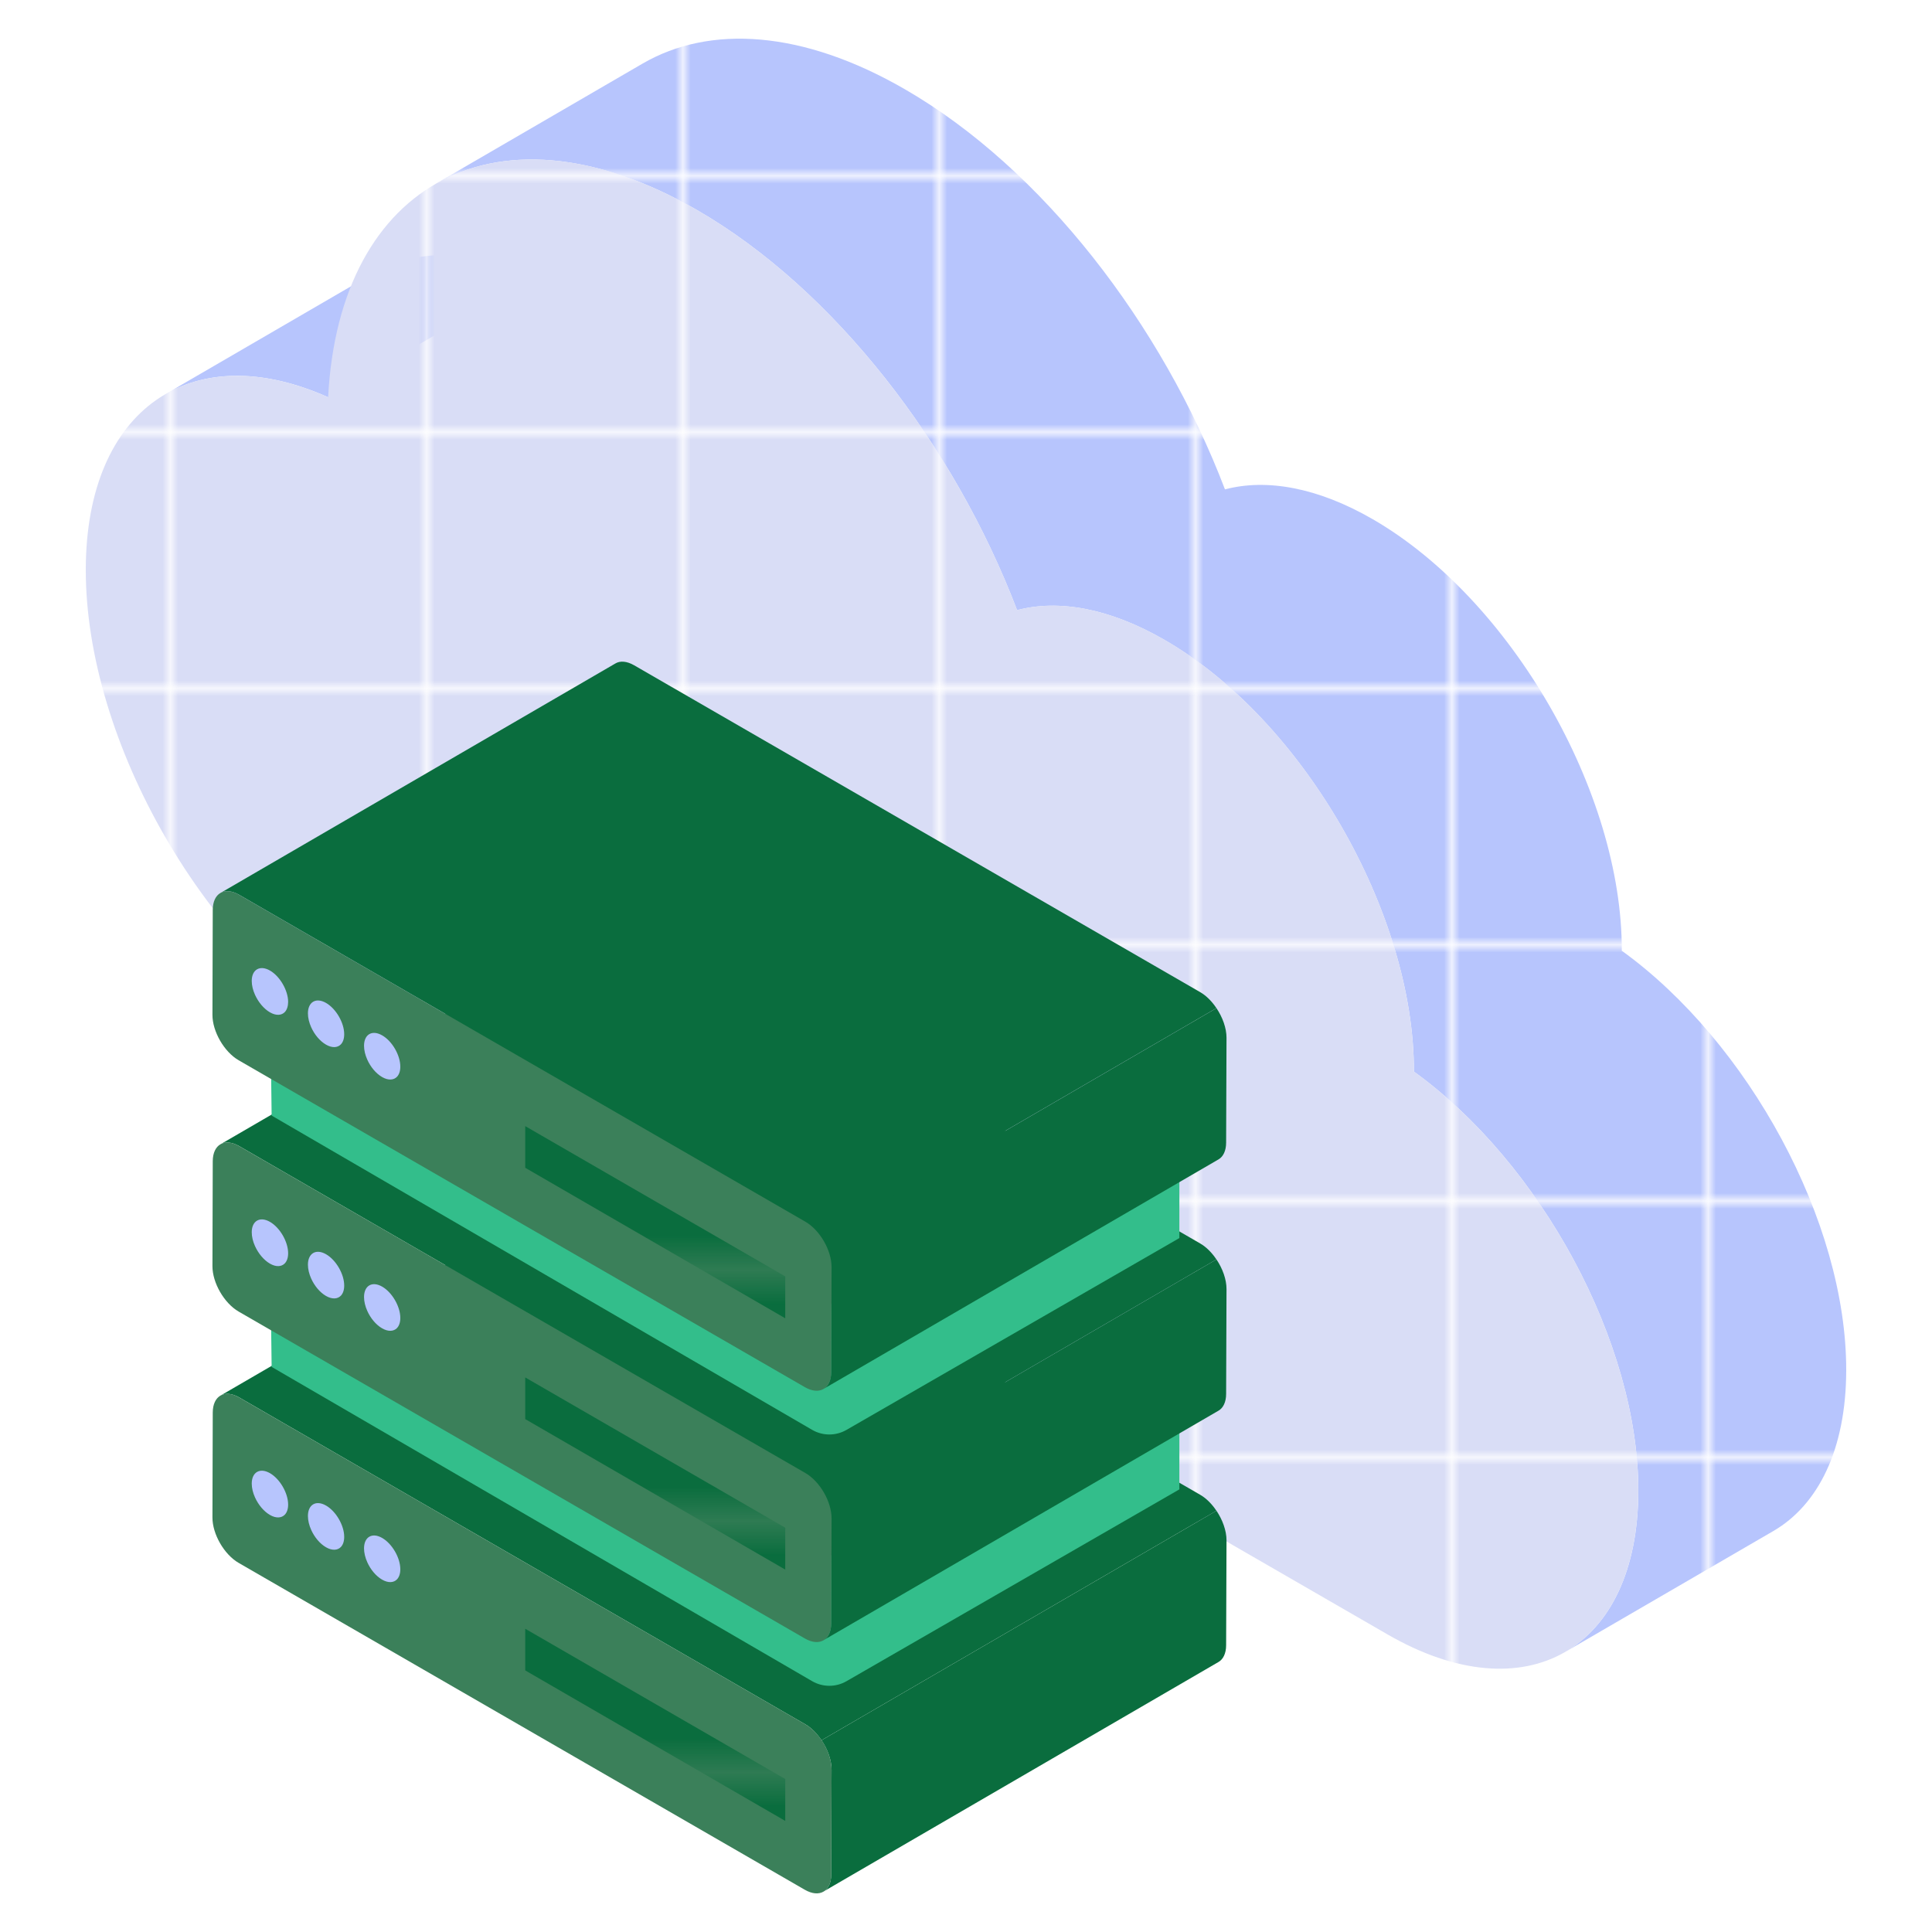 <svg id="Layer_1" style="enable-background:new 0 0 50 50;" version="1.1" viewBox="0 0 50 50" xml:space="preserve" xmlns="http://www.w3.org/2000/svg" xmlns:xlink="http://www.w3.org/1999/xlink"><style type="text/css">
	.st0{fill:none;}
	.st1{fill:#B7C5FD;}
	.st2{fill:#D9DDF6;}
	.st3{fill:#6BB5FB;}
	.st4{fill:#9AADFD;}
	.st5{fill:#FFFFFF;}
	.st6{fill:#3955D1;}
	.st7{fill:#4466FB;}
	.st8{fill:#AABAFD;}
	.st9{fill:#798FFE;}
	.st10{enable-background:new    ;}
	.st11{fill:#1B2A4F;}
	.st12{fill:url(#SVGID_1_);}
	.st13{fill:url(#SVGID_2_);}
	.st14{fill:url(#SVGID_3_);}
	.st15{fill:url(#SVGID_4_);}
	.st16{fill:url(#SVGID_5_);}
	.st17{fill:url(#SVGID_6_);}
	.st18{fill:url(#SVGID_7_);}
	.st19{fill:url(#SVGID_8_);}
	.st20{fill:url(#SVGID_9_);}
	.st21{fill:url(#SVGID_10_);}
	.st22{fill:url(#SVGID_11_);}
	.st23{fill:url(#SVGID_12_);}
	.st24{fill:#384E85;}
	.st25{fill:#2E4277;}
	.st26{fill:url(#);}
	.st27{fill:url(#SVGID_13_);}
	.st28{fill:url(#SVGID_14_);}
	.st29{fill:url(#SVGID_15_);}
	.st30{fill:url(#SVGID_16_);}
	.st31{fill:url(#SVGID_17_);}
	.st32{fill:url(#SVGID_18_);}
	.st33{fill:url(#SVGID_19_);}
	.st34{fill:url(#SVGID_20_);}
	.st35{fill:url(#SVGID_21_);}
	.st36{fill:url(#SVGID_22_);}
	.st37{fill:url(#SVGID_23_);}
	.st38{fill:url(#SVGID_24_);}
	.st39{fill:url(#SVGID_25_);}
	.st40{fill:url(#SVGID_26_);}
	.st41{fill:url(#SVGID_27_);}
	.st42{fill:url(#SVGID_28_);}
	.st43{fill:url(#SVGID_29_);}
	.st44{fill:url(#SVGID_30_);}
	.st45{fill:#535D88;}
	.st46{fill:url(#SVGID_31_);}
	.st47{fill:url(#SVGID_32_);}
	.st48{fill:url(#SVGID_33_);}
	.st49{fill:url(#SVGID_34_);}
	.st50{fill:url(#SVGID_35_);}
	.st51{fill:url(#SVGID_36_);}
	.st52{fill:url(#SVGID_37_);}
	.st53{fill:url(#SVGID_38_);}
	.st54{fill:url(#SVGID_39_);}
	.st55{fill:url(#SVGID_40_);}
	.st56{fill:url(#SVGID_41_);}
	.st57{fill:url(#SVGID_42_);}
	.st58{fill:url(#SVGID_43_);}
	.st59{fill:url(#SVGID_44_);}
	.st60{fill:url(#SVGID_45_);}
	.st61{fill:url(#SVGID_46_);}
	.st62{fill:#2B3C67;}
	.st63{fill:#8FCCFF;}
	.st64{fill:#8CA1FD;}
	.st65{opacity:0.3;}
	.st66{fill:url(#SVGID_47_);}
	.st67{fill:url(#SVGID_48_);}
	.st68{fill:url(#SVGID_49_);}
	.st69{fill:url(#SVGID_50_);}
	.st70{fill:url(#SVGID_51_);}
	.st71{fill:url(#SVGID_52_);}
	.st72{fill:url(#SVGID_53_);}
	.st73{fill:url(#SVGID_54_);}
	.st74{fill:url(#SVGID_55_);}
	.st75{opacity:0.3;fill:#4466FB;}
	.st76{fill:url(#SVGID_56_);}
	.st77{fill:url(#SVGID_57_);}
	.st78{fill:url(#SVGID_58_);}
	.st79{fill:url(#SVGID_59_);}
	.st80{fill:url(#SVGID_60_);}
	.st81{fill:url(#SVGID_61_);}
	.st82{fill:url(#SVGID_62_);}
	.st83{fill:url(#SVGID_63_);}
	.st84{fill:url(#SVGID_64_);}
	.st85{fill:url(#SVGID_65_);}
	.st86{fill:url(#SVGID_66_);}
	.st87{fill:url(#SVGID_67_);}
	.st88{fill:url(#SVGID_68_);}
	.st89{fill:url(#SVGID_69_);}
	.st90{fill:url(#SVGID_70_);}
	.st91{fill:url(#SVGID_71_);}
	.st92{fill:url(#SVGID_72_);}
	.st93{fill:url(#SVGID_73_);}
	.st94{fill:url(#SVGID_74_);}
	.st95{fill:url(#SVGID_75_);}
	.st96{fill:url(#SVGID_76_);}
	.st97{fill:url(#SVGID_77_);}
	.st98{fill:url(#SVGID_78_);}
	.st99{fill:url(#SVGID_79_);}
	.st100{fill:url(#SVGID_80_);}
	.st101{fill:url(#SVGID_81_);}
	.st102{fill:url(#SVGID_82_);}
	.st103{fill:url(#SVGID_83_);}
	.st104{opacity:0.2;}
	.st105{fill:url(#SVGID_84_);}
	.st106{fill:url(#SVGID_85_);}
	.st107{fill:url(#SVGID_86_);}
	.st108{fill:url(#SVGID_87_);}
	.st109{fill:url(#SVGID_88_);}
	.st110{fill:url(#SVGID_89_);}
	.st111{fill:url(#SVGID_90_);}
	.st112{fill:url(#SVGID_91_);}
	.st113{fill:url(#SVGID_92_);}
	.st114{fill:url(#SVGID_93_);}
	.st115{fill:url(#SVGID_94_);}
	.st116{fill:url(#SVGID_95_);}
</style><pattern height="32.252" id="Unnamed_Pattern_12" patternUnits="userSpaceOnUse" style="overflow:visible;" viewBox="0 -32.252 32.252 32.252" width="32.252" x="-70"><g><rect height="32.252" width="32.252" y="-32.252" fill="none"></rect><g><rect height="32.252" width="32.252" x="0" y="-32.252" fill="#b7c5fd" opacity="1" original-fill="#b7c5fd"></rect></g></g></pattern><pattern height="32.252" id="Unnamed_Pattern_13" patternUnits="userSpaceOnUse" style="overflow:visible;" viewBox="0 -32.252 32.252 32.252" width="32.252" x="-70"><g><rect height="32.252" width="32.252" y="-32.252" fill="none"></rect><g><rect height="32.252" width="32.252" x="0" y="-32.252" fill="#d9ddf6" opacity="1" original-fill="#d9ddf6"></rect></g></g></pattern><pattern height="32.252" id="Unnamed_Pattern_2" patternUnits="userSpaceOnUse" style="overflow:visible;" viewBox="0 -32.252 32.252 32.252" width="32.252" x="-70"><g><rect height="32.252" width="32.252" y="-32.252" fill="none"></rect><g><rect height="32.252" width="32.252" x="0" y="-32.252" fill="#0a6d3e" opacity="1" original-fill="#6bb5fb"></rect></g></g></pattern><g><g><g class="st10"><g><pattern id="SVGID_1_" patternTransform="matrix(0.201 0 0 0.201 -6435.329 -6329.865)" xlink:href="#Unnamed_Pattern_12"></pattern><path class="st12" d="M47.78,35.473c-0.006,2.039-0.725,3.475-1.886,4.15l-5.382,3.126      c1.161-0.675,1.882-2.109,1.888-4.15c0.01-3.857-2.537-8.506-5.808-10.866      c0.01-4.106-2.877-9.108-6.449-11.169c-1.428-0.826-2.75-1.057-3.821-0.773      c-1.627-4.267-4.725-8.301-8.285-10.356c-2.65-1.529-5.05-1.671-6.784-0.665l5.38-3.126      c1.734-1.006,4.134-0.866,6.784,0.665c3.56,2.055,6.657,6.089,8.285,10.356      c1.073-0.283,2.393-0.054,3.823,0.771c3.572,2.063,6.459,7.063,6.447,11.169      C45.243,26.967,47.79,31.616,47.78,35.473z"></path><pattern id="SVGID_2_" patternTransform="matrix(0.201 0 0 0.201 -6435.329 -6329.865)" xlink:href="#Unnamed_Pattern_12"></pattern><path class="st13" d="M13.872,7.153l-5.38,3.128c-1.639-0.733-3.11-0.721-4.215-0.078l5.382-3.128      C10.762,6.434,12.233,6.422,13.872,7.153z"></path></g><g><pattern id="SVGID_3_" patternTransform="matrix(0.201 0 0 0.201 -6435.329 -6329.865)" xlink:href="#Unnamed_Pattern_13"></pattern><path class="st14" d="M18.038,5.435c3.559,2.055,6.657,6.089,8.284,10.355      c1.072-0.283,2.394-0.053,3.822,0.772c3.572,2.062,6.459,7.064,6.447,11.17      c3.272,2.361,5.819,7.01,5.808,10.867c-0.012,4.105-2.916,5.763-6.489,3.7L9.253,26.908      c-3.897-2.25-7.045-7.704-7.033-12.182c0.012-4.161,2.753-6.016,6.272-4.445      C8.783,4.675,12.951,2.498,18.038,5.435z"></path></g></g></g><g><g><g><g><g><g><g><path d="M20.843,44.626L6.191,36.166c-0.192-0.11-0.365-0.12-0.485-0.048          l10.221-5.94c0.12-0.072,0.293-0.063,0.485,0.048l14.651,8.46          c0.159,0.092,0.303,0.24,0.418,0.412l-10.221,5.94C21.145,44.866,21.002,44.718,20.843,44.626          z" fill="#0a6d3e" opacity="1" original-fill="#6bb5fb"></path><path d="M31.732,42.579c0,0.211-0.077,0.365-0.197,0.433l-10.221,5.94          c0.12-0.067,0.197-0.221,0.197-0.437l0.01-2.711c0-0.252-0.103-0.532-0.26-0.766          l10.221-5.94c0.157,0.234,0.26,0.514,0.26,0.766L31.732,42.579z" fill="#0a6d3e" opacity="1" original-fill="#6bb5fb"></path></g><path d="M6.19,36.166c-0.377-0.218-0.682-0.044-0.684,0.39l-0.008,2.716         c-0.001,0.43,0.302,0.958,0.679,1.176l14.652,8.459c0.377,0.218,0.682,0.041,0.684-0.39         l0.008-2.716c0.001-0.434-0.302-0.958-0.679-1.176L6.19,36.166z" fill="#3b805a" opacity="1" original-fill="#4466fb"></path></g></g></g></g><g><pattern id="SVGID_4_" patternTransform="matrix(-0.891 0 0 0.891 -15094.82 -894.585)" xlink:href="#Unnamed_Pattern_2"></pattern><polygon class="st15" points="13.593,42.152 20.322,46.041 20.322,47.125 13.593,43.23     "></polygon></g><g><g><pattern id="SVGID_5_" patternTransform="matrix(-0.891 0 0 0.891 -15094.82 -894.798)" xlink:href="#Unnamed_Pattern_12"></pattern><path class="st16" d="M6.989,38.127c-0.261-0.151-0.473-0.029-0.474,0.267       c-0,0.116,0.031,0.241,0.085,0.36c0.085,0.188,0.226,0.36,0.386,0.453       c0.158,0.091,0.299,0.082,0.385-0.007c0.054-0.057,0.086-0.145,0.086-0.261       C7.457,38.642,7.246,38.276,6.989,38.127 M8.44,38.965c-0.261-0.151-0.47-0.028-0.471,0.268       c-0,0.116,0.031,0.241,0.084,0.359c0.084,0.188,0.224,0.359,0.384,0.451       c0.158,0.091,0.299,0.082,0.385-0.007c0.054-0.057,0.086-0.145,0.086-0.261       C8.909,39.48,8.698,39.114,8.44,38.965 M9.892,39.803c-0.261-0.151-0.47-0.028-0.471,0.268       c-0,0.116,0.031,0.241,0.084,0.359c0.084,0.188,0.224,0.359,0.384,0.451       c0.158,0.091,0.299,0.082,0.385-0.007c0.054-0.057,0.086-0.145,0.086-0.261       C10.361,40.318,10.15,39.952,9.892,39.803"></path></g></g></g><g><g><g><path d="M21.418,40.305l9.104-5.239v3.479l-8.616,4.965       c-0.274,0.158-0.613,0.158-0.887-0.001l-13.989-8.134L6.986,31.922L21.418,40.305z" fill="#33be8b" opacity="1" original-fill="#3955d1"></path><g><g><g><path d="M20.843,38.122L6.191,29.662c-0.192-0.11-0.365-0.12-0.485-0.048          l10.221-5.94c0.12-0.072,0.293-0.063,0.485,0.048l14.651,8.46          c0.159,0.092,0.303,0.24,0.418,0.412l-10.221,5.94C21.145,38.362,21.002,38.214,20.843,38.122          z" fill="#0a6d3e" opacity="1" original-fill="#6bb5fb"></path><path d="M31.732,36.075c0,0.211-0.077,0.365-0.197,0.433L21.314,42.448          c0.12-0.067,0.197-0.221,0.197-0.437l0.01-2.711c0-0.252-0.103-0.532-0.26-0.766          l10.221-5.94c0.157,0.234,0.26,0.514,0.26,0.766L31.732,36.075z" fill="#0a6d3e" opacity="1" original-fill="#6bb5fb"></path></g><path d="M6.19,29.662c-0.377-0.218-0.682-0.044-0.684,0.39l-0.008,2.716         c-0.001,0.43,0.302,0.958,0.679,1.176l14.652,8.459c0.377,0.218,0.682,0.041,0.684-0.39         l0.008-2.716c0.001-0.434-0.302-0.958-0.679-1.176L6.19,29.662z" fill="#3b805a" opacity="1" original-fill="#4466fb"></path></g></g></g></g><g><pattern id="SVGID_6_" patternTransform="matrix(-0.891 0 0 0.891 -15094.82 -901.088)" xlink:href="#Unnamed_Pattern_2"></pattern><polygon class="st17" points="13.593,35.648 20.322,39.537 20.322,40.621 13.593,36.726     "></polygon></g><g><g><pattern id="SVGID_7_" patternTransform="matrix(-0.891 0 0 0.891 -15094.82 -901.302)" xlink:href="#Unnamed_Pattern_12"></pattern><path class="st18" d="M6.989,31.623c-0.261-0.151-0.473-0.029-0.474,0.267       c-0,0.116,0.031,0.241,0.085,0.36c0.085,0.188,0.226,0.36,0.386,0.453       c0.158,0.091,0.299,0.082,0.385-0.007c0.054-0.057,0.086-0.145,0.086-0.261       C7.457,32.138,7.246,31.772,6.989,31.623 M8.44,32.461c-0.261-0.151-0.47-0.028-0.471,0.268       c-0,0.116,0.031,0.241,0.084,0.359c0.084,0.188,0.224,0.359,0.384,0.451       c0.158,0.091,0.299,0.082,0.385-0.007c0.054-0.057,0.086-0.145,0.086-0.261       C8.909,32.976,8.698,32.61,8.44,32.461 M9.892,33.299c-0.261-0.151-0.47-0.028-0.471,0.268       c-0,0.116,0.031,0.241,0.084,0.359c0.084,0.188,0.224,0.359,0.384,0.451       c0.158,0.091,0.299,0.082,0.385-0.007c0.054-0.057,0.086-0.145,0.086-0.261       C10.361,33.814,10.15,33.448,9.892,33.299"></path></g></g></g><g><g><g><path d="M21.418,33.801l9.104-5.239v3.479l-8.616,4.965       c-0.274,0.158-0.613,0.158-0.887-0.001l-13.989-8.134L6.986,25.418L21.418,33.801z" fill="#33be8b" opacity="1" original-fill="#3955d1"></path><g><g><g><path d="M20.843,31.618L6.191,23.158c-0.192-0.11-0.365-0.12-0.485-0.048          l10.221-5.94c0.12-0.072,0.293-0.063,0.485,0.048l14.651,8.46          c0.159,0.092,0.303,0.24,0.418,0.412l-10.221,5.94C21.145,31.858,21.002,31.71,20.843,31.618          z" fill="#0a6d3e" opacity="1" original-fill="#6bb5fb"></path><path d="M31.732,29.572c0,0.211-0.077,0.365-0.197,0.433l-10.221,5.94          c0.12-0.067,0.197-0.221,0.197-0.437l0.01-2.711c0-0.252-0.103-0.532-0.26-0.766          l10.221-5.94c0.157,0.234,0.26,0.514,0.26,0.766L31.732,29.572z" fill="#0a6d3e" opacity="1" original-fill="#6bb5fb"></path></g><path d="M6.19,23.158c-0.377-0.218-0.682-0.044-0.684,0.39l-0.008,2.716         c-0.001,0.43,0.302,0.958,0.679,1.176l14.652,8.459c0.377,0.218,0.682,0.041,0.684-0.39         l0.008-2.716c0.001-0.434-0.302-0.958-0.679-1.176L6.19,23.158z" fill="#3b805a" opacity="1" original-fill="#4466fb"></path></g></g></g></g><g><pattern id="SVGID_8_" patternTransform="matrix(-0.891 0 0 0.891 -15094.82 -907.592)" xlink:href="#Unnamed_Pattern_2"></pattern><polygon class="st19" points="13.593,29.144 20.322,33.033 20.322,34.117 13.593,30.222     "></polygon></g><g><g><pattern id="SVGID_9_" patternTransform="matrix(-0.891 0 0 0.891 -15094.82 -907.806)" xlink:href="#Unnamed_Pattern_12"></pattern><path class="st20" d="M6.989,25.119c-0.261-0.151-0.473-0.029-0.474,0.267       c-0,0.116,0.031,0.241,0.085,0.36c0.085,0.188,0.226,0.36,0.386,0.453       c0.158,0.091,0.299,0.082,0.385-0.007C7.424,26.135,7.456,26.046,7.457,25.93       C7.457,25.634,7.246,25.268,6.989,25.119 M8.44,25.957c-0.261-0.151-0.47-0.028-0.471,0.268       c-0,0.116,0.031,0.241,0.084,0.359c0.084,0.188,0.224,0.359,0.384,0.451       c0.158,0.091,0.299,0.082,0.385-0.007c0.054-0.057,0.086-0.145,0.086-0.261       C8.909,26.472,8.698,26.106,8.44,25.957 M9.892,26.796C9.631,26.645,9.422,26.768,9.421,27.064       c-0,0.116,0.031,0.241,0.084,0.359c0.084,0.188,0.224,0.359,0.384,0.451       c0.158,0.091,0.299,0.082,0.385-0.007c0.054-0.057,0.086-0.145,0.086-0.261       C10.361,27.31,10.15,26.944,9.892,26.796"></path></g></g></g></g></g></svg>